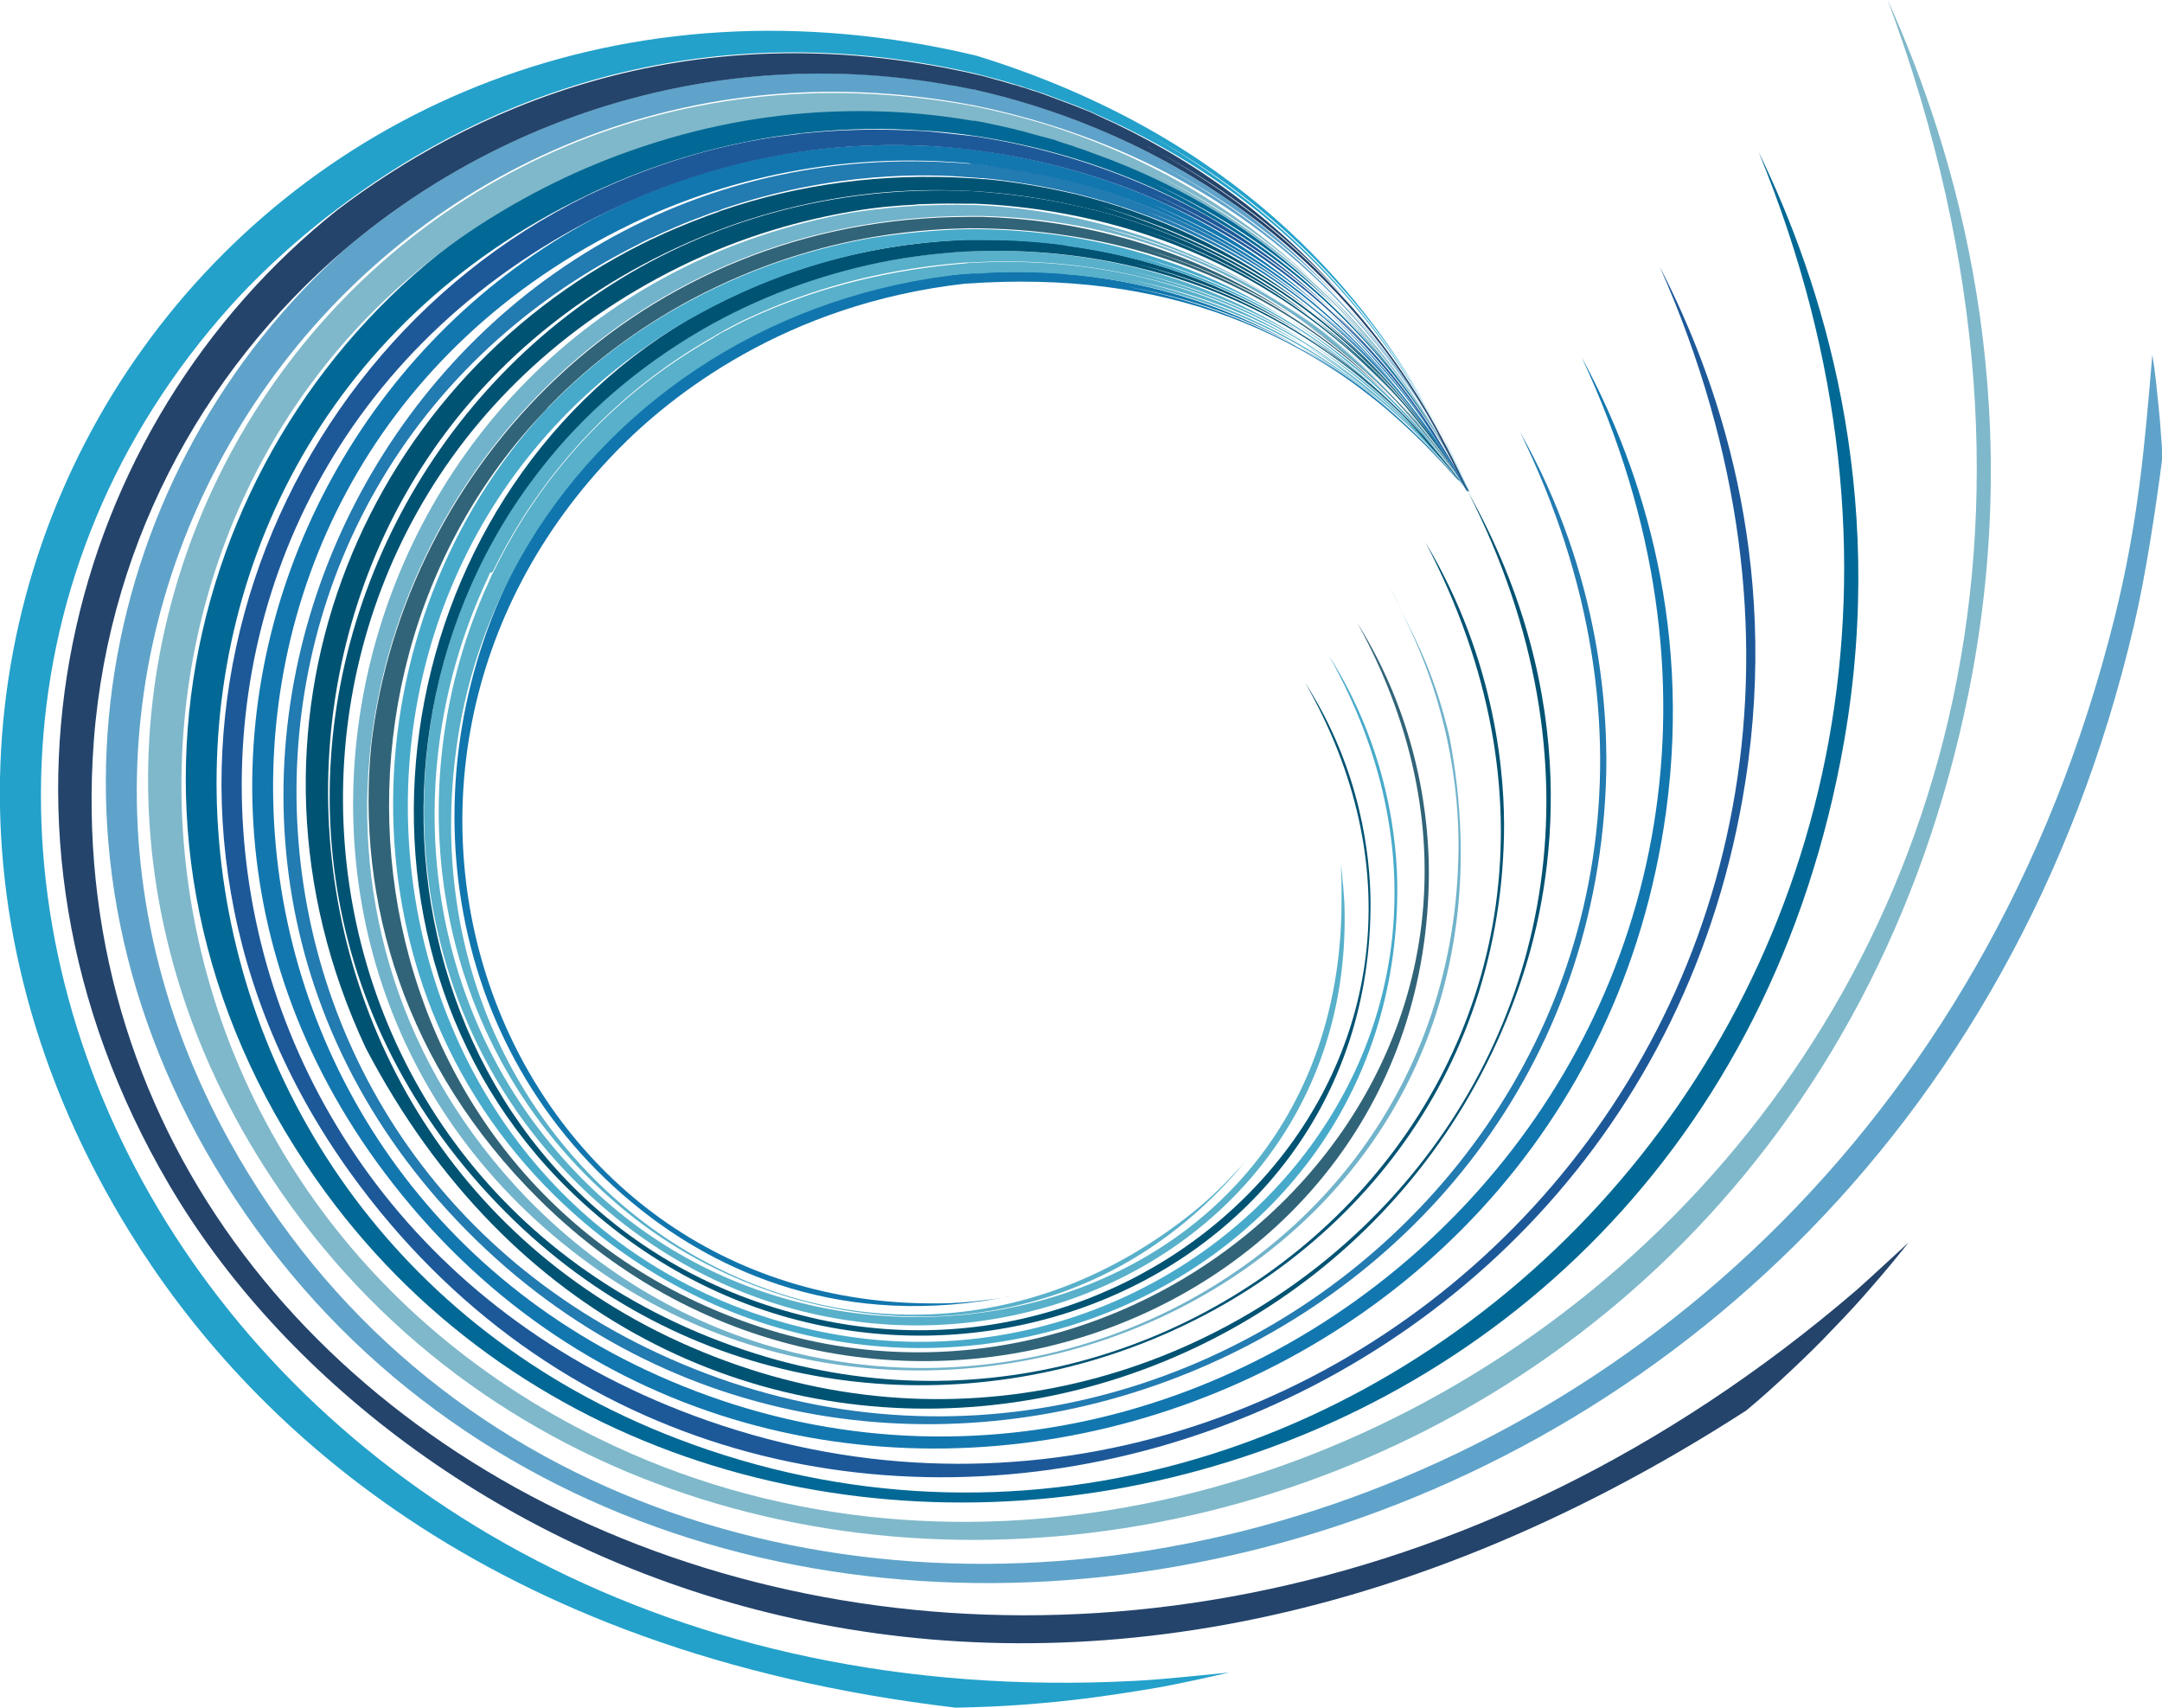 <svg xmlns="http://www.w3.org/2000/svg" xmlns:xlink="http://www.w3.org/1999/xlink" id="Layer_1" x="0px" y="0px" width="492.5px" height="389.1px" viewBox="0 0 492.5 389.1" style="enable-background:new 0 0 492.5 389.1;" xml:space="preserve"><style type="text/css">	.st0{fill:#FFFFFF;}	.st1{fill:#854392;}	.st2{fill:#6D378B;}	.st3{fill:#E93E18;}	.st4{opacity:0.81;fill:#854392;}	.st5{opacity:0.81;fill:#FFDD22;}	.st6{fill:#2C27D9;}	.st7{fill:#FFDD22;}	.st8{fill:#F8A51D;}	.st9{opacity:0.81;fill:#138149;}	.st10{fill:#37BAEC;}	.st11{fill:#59B14F;}	.st12{fill:#81B9CA;}	.st13{fill:#5BB0CA;}	.st14{fill:#29A1CA;}	.st15{fill:#2989CA;}	.st16{fill:none;}	.st17{fill:#0C6996;}	.st18{fill:#1B5C87;}	.st19{fill:none;stroke:#D3D3D3;stroke-width:0.25;stroke-miterlimit:10;}	.st20{fill:#3372CB;}	.st21{fill:#00B2D8;}	.st22{fill:#005387;}	.st23{fill:#08A8F8;}	.st24{fill:#005890;}	.st25{fill:#008BF5;}	.st26{fill:#4777CD;}	.st27{fill:#3773CC;}	.st28{fill:#00008D;}	.st29{fill:#2269B6;}	.st30{fill:#0089FE;}	.st31{fill:#2A79EC;}	.st32{fill:#075E9A;}	.st33{fill:#0098FA;}	.st34{fill:#009063;}	.st35{fill:#5AD59B;}	.st36{fill:#CAE25E;}	.st37{fill:#EFF97A;}	.st38{fill:#F5E100;}	.st39{fill:#FED000;}	.st40{fill:#FF7E33;}	.st41{fill:#F8311F;}	.st42{fill:#DD005C;}	.st43{fill:#E53583;}	.st44{fill:#C55DBA;}	.st45{fill:#0068B1;}	.st46{fill:#00BFD7;}	.st47{fill:#00BDB9;}	.st48{fill:#8B109A;}	.st49{fill:#007BAE;}	.st50{fill:#00A2DC;}	.st51{fill:#00B3D8;}	.st52{fill:#004393;}	.st53{fill:#D10066;}	.st54{fill:#FF5C0B;}	.st55{fill:#FFA500;}	.st56{fill:#5BCB2B;}	.st57{fill:#008743;}	.st58{fill:#17A6FF;}	.st59{fill:#2CAFCB;}	.st60{fill:#3772CB;}	.st61{fill:#105E9A;}	.st62{fill:#3573E5;}	.st63{fill:#4D79D1;}	.st64{fill:#0B89FF;}	.st65{fill:#1176AE;}	.st66{fill:#58B0CA;}	.st67{fill:#005373;}	.st68{fill:#48AACA;}	.st69{fill:#316478;}	.st70{fill:#71B3CA;}	.st71{fill:#227BB1;}	.st72{fill:#1377AF;}	.st73{fill:#1D5999;}	.st74{fill:#026996;}	.st75{fill:#7FB8CA;}	.st76{fill:#5FA3CA;}	.st77{fill:#24446B;}	.st78{fill:#23A1CA;}	.st79{fill:#1D78C8;}	.st80{opacity:0.8;}	.st81{fill:#1D78C8;stroke:#1C6BC0;stroke-width:0;stroke-linecap:round;stroke-linejoin:round;}</style><g>	<path class="st65" d="M329,105.8c-0.3-0.3-0.6-0.6-0.8-0.9C328.4,105.2,328.7,105.5,329,105.8z"></path>	<path class="st65" d="M231,295.2c1-0.2,1.9-0.4,2.8-0.6C232.9,294.8,232,295,231,295.2z"></path>	<path class="st65" d="M333.1,110.4c0,0,0.1,0.1,0.1,0.1C333.2,110.5,333.1,110.5,333.1,110.4C333.1,110.4,333.1,110.4,333.1,110.4z  "></path>	<path class="st65" d="M330.9,107.9c-0.6-0.7-1.3-1.4-1.9-2.1C329.6,106.5,330.3,107.2,330.9,107.9z"></path>	<path class="st65" d="M333.2,110.5c0.4,0.5,0.9,1,1.3,1.5c-0.1-0.1-0.2-0.2-0.3-0.4C333.8,111.3,333.5,110.9,333.2,110.5z"></path>	<path class="st65" d="M333.1,110.5c0.4,0.4,0.7,0.8,1,1.2c-0.4-0.5-0.8-1-1.2-1.5c-0.8-1-1.7-2-2.7-3.2c-1-1.1-2-2.2-3-3.3  c-10.4-11.1-21.1-19.1-31.5-24.8c5,2.9,10,6.2,14.9,10.1c8.9,6.8,15.5,13.7,20.2,18.9c0,0,0,0,0,0c0.3,0.4,0.7,0.8,1,1.1  C332.3,109.5,332.7,110,333.1,110.5c-0.3-0.3-0.5-0.6-0.7-0.9C332.6,109.9,332.9,110.2,333.1,110.5z"></path>	<path class="st65" d="M334.3,111.8c0,0-0.1-0.1-0.1-0.1c0,0,0,0,0,0C334.2,111.7,334.3,111.7,334.3,111.8z"></path>	<path class="st65" d="M310.8,89c-13.1-10-31.3-19.7-56.2-24.1c10.4,1.8,25.3,5.2,41.2,14.1c-18.3-10.6-36.6-15.2-52.9-16.6  c-0.2,0-0.5,0-0.7-0.1c0,0-0.1,0-0.1,0c-6.5-0.5-12.5-0.5-17.8-0.2c-0.1,0-0.1,0-0.2,0c-0.4,0-0.7,0-1.1,0.1c-0.2,0-0.4,0-0.6,0  c-0.2,0-0.5,0-0.7,0c-0.4,0-0.9,0.1-1.3,0.1c0,0,0,0,0,0l-0.4,0c0,0-0.1,0-0.1,0c-1.3,0.1-2.6,0.3-3.8,0.4  c-42.6,5.4-78.3,29.8-97.7,64.3c-26.1,48.5-18.4,112.1,27.5,148.5c17.1,13.6,45.7,27.8,85.1,19.6c-0.7,0.1-1.3,0.3-2,0.4  c-1.6,0.3-3.3,0.5-4.9,0.7c-1.6,0.2-3.3,0.4-4.9,0.5c-1.6,0.1-3.3,0.2-4.9,0.2c-99.9,1.4-146.1-120.2-73.7-194.3  c11.9-12.2,38.1-33.4,79.4-38c0,0,0,0,0,0l0.1,0l0.2,0c44-3.1,79.3,10,107.8,40.1C322.5,98.9,316.6,93.6,310.8,89z"></path>	<path class="st66" d="M297.1,78.5c4.8,3,9.5,6.3,14.3,10.2c0,0,0,0,0,0c0.3,0.3,0.6,0.5,1,0.8c5.5,4.5,10.1,8.9,13.8,12.9  c-1.8-1.9-3.5-3.6-5.3-5.3c2.2,2.1,4.3,4.3,6.5,6.6c1,1.1,2,2.2,3,3.3c1,1.1,1.9,2.2,2.7,3.2c0.4,0.5,0.8,0.9,1.2,1.4  c0,0-0.1-0.1-0.1-0.1c0,0,0,0.1,0.1,0.1c0,0,0,0,0,0c0,0-0.1-0.1-0.1-0.1c-0.3-0.4-0.6-0.8-1-1.2c-0.3-0.3-0.5-0.7-0.8-1  c-2.3-2.8-4.6-5.4-6.9-8C316,91.3,306.4,83.9,297.1,78.5z"></path>	<path class="st66" d="M334.1,111.6c0.1,0.2,0.2,0.3,0.4,0.5l-0.1-0.1C334.3,111.8,334.3,111.7,334.1,111.6  C334.1,111.6,334.1,111.6,334.1,111.6z"></path>	<path class="st66" d="M216.2,62.8c1.3-0.2,2.6-0.3,3.8-0.4c0,0,0.1,0,0.1,0c0,0,0.1,0,0.1,0l0.2,0c0.4,0,0.9-0.1,1.3-0.1  c0.2,0,0.5,0,0.7,0c0.2,0,0.4,0,0.6,0c0.4,0,0.7,0,1.1-0.1c0.1,0,0.1,0,0.2,0c5.2-0.3,11.2-0.3,17.8,0.2c0,0,0.1,0,0.1,0  c0.2,0,0.5,0,0.7,0.1c22.8,1.8,51.8,10,77.9,34.7c-2.8-2.7-5.7-5.3-8.5-7.6c-0.3-0.3-0.6-0.5-1-0.8c0,0,0,0,0,0  c-12.6-10-30.1-20-53.9-25.1c10.5,2.1,24.6,6.1,39.6,14.9c-13-8.1-26.1-13-38.5-15.8c-14.5-3.2-27.6-3.5-37.5-2.9  c-0.3,0-0.6,0-0.9,0.1c0,0-0.1,0-0.1,0c-17.2,1.4-32.6,5.3-46.2,11.2c-0.2,0.1-0.5,0.2-0.7,0.3c-1.1,0.5-2.2,1-3.3,1.5  c-0.6,0.3-1.2,0.6-1.8,0.9c-0.6,0.3-1.3,0.7-1.9,1c-1,0.5-2,1-2.9,1.6c-0.2,0.1-0.4,0.2-0.6,0.4c-22.7,12.8-39.6,31.6-50.1,53.2  c-0.1,0.2-0.2,0.5-0.4,0.7c-0.2,0.5-0.4,0.9-0.6,1.4c-22.1,47.9-13,108.1,31.5,144.1c38.9,31.4,102.3,35.4,141.1-12.2  c-0.9,1.1-1.9,2.2-2.9,3.2c-1,1.1-2,2.1-3,3.1c-1,1-2.1,2-3.2,3c-1.1,1-2.2,1.9-3.3,2.8c-75.4,60.5-180.5-4.9-167.9-104.5  c2-16,7.1-31,14.7-44.5C137.9,92.7,173.6,68.3,216.2,62.8z M256.4,63.3c-0.4-0.1-0.8-0.2-1.3-0.2C255.5,63.2,256,63.3,256.4,63.3z"></path>	<path class="st66" d="M112.4,129.9c10.6-21.6,27.5-40.4,50.1-53.2c0.2-0.1,0.4-0.2,0.6-0.4c1-0.5,1.9-1.1,2.9-1.6  c0.6-0.3,1.3-0.7,1.9-1c0.6-0.3,1.2-0.6,1.8-0.9c1.1-0.5,2.2-1,3.3-1.5c0.2-0.1,0.5-0.2,0.7-0.3c13.7-6,29.1-9.9,46.2-11.2  c0,0,0.1,0,0.1,0c0,0,0.1,0,0.1,0c0.2,0,0.5,0,0.7,0c9.9-0.6,23-0.3,37.5,2.9c19.7,4.3,42,13.9,62.2,33.8c-2.6-2.6-5.2-5-7.9-7.3  c-12.6-10.7-30.3-21.6-55-27.4c10.6,2.4,24.8,6.7,39.8,16c-13.1-8.5-26.2-13.8-38.8-16.9c-14.9-3.6-28.5-4.1-38.6-3.6  c-0.1,0-0.3,0-0.4,0c-6.8,0.4-13.3,1.3-19.6,2.5c-14.1,2.9-27.8,8-40.3,15.2c-15,8.6-27.3,19.5-36.9,31.7  c-36.8,48-36.1,119.8,9.9,164c66.1,63.4,174.8,24.1,173.6-62.7c0-3.5-0.5-8.1-0.9-11.6c0.1,0.7,0.1,1.3,0.1,2c0,0.7,0.1,1.3,0.1,2  c0,0.7,0,1.3,0,2c0,0.7,0,1.3,0,2c0.6,95.1-112.3,124.1-172.1,65c-37.5-37-43.5-92.8-22.5-137.5c0.2-0.5,0.4-0.9,0.6-1.4  C112.2,130.4,112.3,130.2,112.4,129.9z"></path>	<path class="st66" d="M333.2,110.3c-0.3-0.4-0.6-0.8-1-1.2c-2.4-3-4.8-5.9-7.2-8.6c-8.9-9.8-18.2-17.1-27.2-22.7  c5.1,3.3,10.1,7.1,15.1,11.4c5.1,4.3,9.3,8.6,12.9,12.5c-1.7-1.8-3.3-3.5-5-5.2c1.5,1.5,3,3,4.5,4.6c2.3,2.5,4.6,5.2,6.9,8  c0.3,0.4,0.6,0.7,0.8,1C333,110.2,333.1,110.3,333.2,110.3c0.2,0.4,0.6,0.8,0.9,1.2c0,0,0,0,0,0c0,0,0.1,0.1,0.1,0.1  c0.1,0.1,0.2,0.2,0.2,0.3c0,0,0,0.1,0.1,0.1C334,111.5,333.6,110.9,333.2,110.3z"></path>	<path class="st67" d="M333.2,110.3c-0.3-0.5-0.7-0.9-1.1-1.4c-2.6-3.4-5.2-6.6-7.8-9.6c-8.9-9.9-18.2-17.4-27.2-23.1  c4.8,3.2,9.6,6.8,14.4,11c5.8,4.9,10.5,9.8,14.3,14.2c-2-2.3-4.1-4.5-6.2-6.5c1.8,1.8,3.6,3.7,5.3,5.7c2.4,2.7,4.9,5.6,7.2,8.6  C332.6,109.5,332.9,109.9,333.2,110.3c0.4,0.6,0.8,1.2,1.3,1.7C334.1,111.4,333.6,110.9,333.2,110.3z"></path>	<path class="st67" d="M160.1,75c12.5-7.2,26.2-12.3,40.3-15.2c6.5-1.3,13-2.1,19.6-2.5c0.1,0,0.3,0,0.4,0c10.1-0.5,23.7,0,38.6,3.6  c19.3,4.6,41,14.4,60.6,33.9c-2.7-2.7-5.4-5.3-8.2-7.7C299.1,76.6,282,66,258.4,60c10.3,2.5,24.2,7,38.7,16.2  c-18.3-12.1-36.8-17.9-53.6-20.2c-0.2,0-0.3,0-0.5-0.1c-0.1,0-0.3,0-0.4-0.1c-6.6-0.9-12.6-1.2-17.9-1.2c0,0-0.1,0-0.1,0  c-0.4,0-0.8,0-1.1,0c-0.2,0-0.4,0-0.5,0c-0.3,0-0.5,0-0.8,0c-0.5,0-0.9,0-1.4,0v0l-0.2,0l-0.1,0c-0.1,0-0.2,0-0.2,0  c-12.4,0.5-24,2.5-34.7,5.7c-11.9,3.6-21.7,8.4-29,12.6c-69.5,41.3-84.4,142.3-26.8,198.3c68.9,67,183.1,25.7,182.4-66  c-0.1-10-2.1-29.8-14.9-49.7c47.7,83.6-31,164-112.7,144.6c-88.2-20.9-113.2-127.5-61.3-193.4C132.8,94.5,145.1,83.7,160.1,75z"></path>	<path class="st68" d="M220.3,54.7c0.1,0,0.2,0,0.2,0l0.1,0l0.2,0c0.4,0,0.9,0,1.4,0c0.3,0,0.5,0,0.8,0c0.2,0,0.4,0,0.5,0  c0.4,0,0.8,0,1.1,0c0,0,0.1,0,0.1,0c5.3,0,11.4,0.3,17.9,1.2c0.1,0,0.3,0,0.4,0.1c0.2,0,0.3,0,0.5,0.1c22.1,3,49.8,12.2,74.3,36.5  c-3.6-3.6-7.2-6.9-10.9-9.9c-11.8-9.5-27.4-18.6-48.1-24.4c9.4,2.5,21.5,6.7,34.5,14.5c-17.3-11-34.6-16.4-49.3-18.8  c-8.7-1.4-16.5-1.8-23-1.8c-0.2,0-0.4,0-0.6,0v0c-7.6,0.2-14.8,0.9-21.8,2c-11.4,2-25.9,6-41.2,14.2c-12.4,6.6-23,14.7-32,23.9  c0,0,0,0,0,0c-0.3,0.3-0.6,0.7-1,1c-45.3,48.8-48.3,129.8,2,179.1c72,70.5,192.1,26.7,191.9-70c0-10.7-2.1-31.8-15.6-53.1  c49.8,88.8-33.5,174-119.5,153.2C80.4,277.6,59.8,136.3,150.4,76.8c1.8-1.2,3.9-2.5,6.2-3.8c7.3-4.2,17.1-9,29-12.6  C195.8,57.3,207.5,55,220.3,54.7z"></path>	<path class="st68" d="M333.1,110c-0.2-0.3-0.4-0.6-0.7-0.9c-2.6-3.6-5.3-7-8-10.2c-10.1-11.7-20.8-20.1-31-26.3  c4.6,2.9,9.1,6.2,13.6,9.9c8.1,6.5,14.3,13.1,19.1,18.8c-2.7-3.2-5.5-6.1-8.2-8.9c2.1,2.2,4.3,4.5,6.4,6.8c2.7,3,5.3,6.2,7.8,9.6  c0.4,0.5,0.7,1,1.1,1.4c0.4,0.6,0.8,1.1,1.3,1.7C334,111.3,333.5,110.7,333.1,110z"></path>	<path class="st69" d="M125.5,92.1c9-9.2,19.7-17.3,32-23.9C172.9,60,187.3,56,198.8,54c10.1-1.7,17.8-1.9,21.8-2v0l0.1,0  c0.1,0,0.3,0,0.4,0c6.5,0,14.3,0.4,23,1.8c22.2,3.5,49.9,13.4,74,38.2c-3.5-3.7-7-7-10.6-10.1c-11.7-9.8-27.3-19.4-48.1-25.6  c9.6,2.8,22.1,7.4,35.3,15.8c-26.5-17.9-53.1-22.2-70.8-22.7c-1,0-2.1,0-3.2,0c-75.7,0.1-128.7,57.2-136.1,120.1  c-3.6,35.8,7.7,73.5,38.2,103.7c75.4,74.9,202.3,28.4,202.7-74.3c0-11.5-2-34.1-16.3-57v0C363,239.9,265,332.3,173.2,302.3  C81.9,272.4,62.7,157.5,124.5,93.2C124.8,92.8,125.1,92.5,125.5,92.1C125.5,92.2,125.5,92.1,125.5,92.1z"></path>	<path class="st69" d="M334.5,112C334.5,112,334.5,112,334.5,112c-0.1-0.1-0.2-0.3-0.3-0.4c0,0,0.1,0.1,0.1,0.1  c-0.1-0.1-0.1-0.2-0.2-0.3c-0.1-0.2-0.3-0.4-0.4-0.6c-1-1.5-2.1-3-3.2-4.7c-3.9-5.4-8-10.3-12.1-14.6c-5-5.1-10.1-9.7-15.5-13.8  c-2.8-2.1-5.5-4-8.2-5.8c4.3,2.9,8.6,6.2,12.9,9.8c7.9,6.6,14,13.3,18.7,19.1c-2.6-3.2-5.3-6.2-8.1-9c2.1,2.2,4.2,4.5,6.2,6.9  c2.7,3.2,5.4,6.6,8,10.2c0.2,0.3,0.4,0.6,0.7,0.9C333.5,110.7,334,111.3,334.5,112C334.5,112,334.5,112,334.5,112L334.5,112z"></path>	<polygon class="st70" points="334.5,112 334.5,112 334.5,112  "></polygon>	<path class="st70" d="M319.1,138.5c-0.9-1.7-1.8-3.4-2.8-5.1C317.2,135.1,318.2,136.8,319.1,138.5z"></path>	<polygon class="st70" points="334.5,112 334.5,112 334.5,112  "></polygon>	<path class="st70" d="M334.5,112C334.5,112,334.5,112,334.5,112C334.5,112,334.5,112,334.5,112C334.5,112,334.5,112,334.5,112  C334.5,112,334.5,112,334.5,112z"></path>	<path class="st70" d="M324.5,98.2c-0.1-0.1-0.2-0.2-0.3-0.3c0.5,0.6,0.9,1.1,1.4,1.7C325.2,99.1,324.8,98.6,324.5,98.2z"></path>	<path class="st70" d="M334.5,112L334.5,112C334.5,112,334.5,112,334.5,112C334.5,112,334.5,112,334.5,112  C334.5,112,334.5,112,334.5,112C334.5,112,334.5,112,334.5,112z"></path>	<path class="st70" d="M220.6,49.2c1.1,0,2.1,0,3.2,0c29.3,0.7,55.8,10.3,79.1,28.5c5.3,4.2,10.5,8.8,15.5,13.8c2,2,3.9,4.1,5.9,6.3  C297,64.6,264.7,55.6,250,51.5c39.2,9.5,61.7,30.8,74.5,46.7c0.1,0.2,0.3,0.3,0.4,0.5c0.5,0.6,1,1.3,1.5,2  c-0.3-0.4-0.6-0.8-0.9-1.1c0.5,0.6,0.9,1.2,1.3,1.7c1.2,1.6,2.4,3.3,3.6,5c1.1,1.6,2.2,3.2,3.2,4.7c0.2,0.3,0.4,0.5,0.5,0.8  c0-0.1-0.1-0.1-0.1-0.2c-0.2-0.4-0.5-0.8-0.8-1.1c0.1,0.2,0.3,0.4,0.4,0.6c-0.2-0.3-0.4-0.7-0.7-1c-0.2-0.3-0.4-0.5-0.5-0.8  c-0.8-1.2-1.7-2.4-2.5-3.6c-35.8-50.2-86.2-58.1-107.8-59c-0.4,0-0.7,0-1.1,0l-0.3,0l-0.1,0c0,0,0,0,0,0c-3.7-0.1-7.2,0-10.5,0.1  c-0.1,0-0.1,0-0.2,0c-0.5,0-0.9,0-1.4,0.1c-4.1,0.2-8.9,0.7-14.3,1.5c-117.5,20.8-155,170.5-59.8,239.6  c85.2,61.8,218.5-0.8,195.8-120.1c-3-12.8-7-21.2-11.3-29.2c12.3,23.4,13.7,45.6,13.3,57.2c-3.1,107.2-135.9,155.4-212.2,77  C90.8,242.6,80.4,205,84.5,169.3C91.9,106.4,144.9,49.4,220.6,49.2z"></path>	<path class="st67" d="M325.5,98.8c-8.5-11.2-17.7-19.9-26.7-26.6c4.6,3.6,9.2,7.7,13.7,12.2c5.6,5.5,10.1,10.9,13.7,15.7  c-1.9-2.5-3.9-5-5.9-7.3c3.3,3.9,6.6,8.1,9.8,12.6c0.8,1.2,1.7,2.4,2.5,3.6c0.2,0.3,0.4,0.5,0.5,0.8c0.2,0.3,0.4,0.7,0.7,1  c0.1,0.2,0.2,0.4,0.4,0.6c0,0.1,0.1,0.1,0.1,0.2c0.1,0.1,0.1,0.2,0.2,0.3c0,0,0,0,0,0c0,0,0,0,0,0c0,0,0,0,0,0  C331.6,107.3,328.6,102.9,325.5,98.8z"></path>	<path class="st67" d="M210,46.5c0.1,0,0.1,0,0.2,0c4.6-0.2,8.2-0.1,10.5-0.1c0,0,0,0,0,0l0.1,0l0.3,0c0.4,0,0.7,0,1.1,0  c24,1,65.2,8.8,98,46.4c-2.6-3-5.2-5.8-7.8-8.5c-11.9-11.7-28.6-23.9-52.1-32c10.4,3.5,24.2,9.3,38.4,19.9  C282.6,59.5,265.7,52.1,250,48c-0.3-0.1-0.5-0.1-0.8-0.2c-0.1,0-0.1,0-0.2,0c-10.6-2.7-20.3-3.8-28-4.3c0,0,0,0-0.1,0c0,0,0,0,0,0  C95.9,38.3,27.6,185,113.3,274.2c81.1,84.4,226.8,31.2,229.3-83.7c0.3-13.4-1.7-39.9-17.9-67l0,0c60.5,115.4-50,219.5-155.2,184  C54.9,269,45.9,114.4,155,60.7c14.5-7.1,28.1-10.7,39.4-12.6c5.3-0.9,10.2-1.3,14.3-1.5C209.1,46.5,209.6,46.5,210,46.5z"></path>	<path class="st67" d="M334.5,112C334.5,112,334.5,112,334.5,112c-0.1-0.2-0.2-0.4-0.4-0.6c0,0.1,0.1,0.1,0.1,0.2c0,0,0,0,0-0.1  c-0.1-0.2-0.2-0.3-0.3-0.5c-10.1-16.5-21.5-29.7-35.1-40.2c4.1,3.3,8.2,7,12.2,11.1c5.8,5.8,11.3,12.2,16.3,19.3  c-2.2-3.1-4.6-6.1-6.9-8.9c1.7,2,3.4,4.2,5,6.4C328.6,102.9,331.6,107.3,334.5,112C334.5,112,334.5,112,334.5,112  C334.5,112,334.5,112,334.5,112z M328.6,103.1c-0.2-0.2-0.3-0.4-0.5-0.7C328.3,102.6,328.5,102.8,328.6,103.1z"></path>	<path class="st67" d="M221,43.5c7.8,0.4,17.4,1.6,28,4.3c0.1,0,0.1,0,0.2,0c0.3,0.1,0.5,0.1,0.8,0.2c22.2,5.8,48.4,18.2,70.5,44.5  c-3.1-3.7-6.2-7.2-9.4-10.5c-16.3-16.1-35.7-27.3-60.2-35c18.7,5.6,34.4,13.4,48,23.9c-17.8-14.4-36.5-22.4-53.6-26.6  c-0.3-0.1-0.5-0.1-0.8-0.2c0,0,0,0-0.1,0c-6.9-1.6-13.2-2.6-18.9-3.2l0,0c-0.4,0-0.9-0.1-1.3-0.1c-0.2,0-0.3,0-0.5,0  c-0.3,0-0.6-0.1-0.9-0.1c-0.5,0-0.9-0.1-1.4-0.1c0,0,0,0,0,0c0,0,0,0,0,0c0,0,0,0,0,0c0,0,0,0,0,0c0,0,0,0,0,0c0,0,0,0,0,0  c0,0,0,0,0,0c0,0,0,0,0,0c0,0,0,0,0,0c0,0,0,0,0,0c0,0,0,0,0,0c0,0,0,0,0,0c0,0,0,0,0,0c0,0,0,0,0,0c0,0,0,0,0,0c0,0,0,0,0,0  c0,0,0,0,0,0c0,0,0,0,0,0c0,0,0,0,0,0c0,0,0,0,0,0c0,0,0,0,0,0c0,0,0,0,0,0c0,0,0,0,0,0c0,0,0,0,0,0c0,0,0,0,0,0c0,0,0,0,0,0  c0,0,0,0,0,0c0,0,0,0,0,0c0,0,0,0,0,0c0,0,0,0,0,0c0,0,0,0,0,0c0,0,0,0,0,0c-0.1,0-0.1,0-0.2,0c-20.2-1.3-39.3,1.4-56.6,7.3  c-0.3,0.1-0.7,0.2-1,0.4c-0.8,0.3-1.5,0.5-2.3,0.8c-2.4,0.9-4.9,1.9-7.3,2.9c-1.7,0.7-3.4,1.5-5.1,2.3c-0.2,0.1-0.5,0.2-0.7,0.3  c-0.7,0.4-1.4,0.7-2.2,1.1C82,87.9,49.3,166,83.3,238.7c65.7,125.7,226.9,96.9,263.7-16.8c6.7-20.7,14-62.5-12.6-109.9  c63.6,125.1-54.6,237.6-166.3,199C50.7,270.5,41.8,108.7,154,56.5c31.1-14.5,58-13.4,66.8-13c0,0,0,0,0,0  C221,43.5,221,43.5,221,43.5z"></path>	<path class="st71" d="M333.3,110.1c-0.3-0.5-0.5-0.9-0.8-1.4c-2.1-3.6-4.3-7-6.6-10.2c-8.3-11.8-17.3-21-26.3-28.3  c4.5,3.8,8.9,8,13.2,12.7c5.6,5.9,10,11.7,13.6,16.8c-1.9-2.7-3.9-5.3-6-7.8c4.2,5.2,8.2,10.9,12,17.1c0.2,0.3,0.4,0.6,0.6,0.9  c0.3,0.5,0.7,1.1,1,1.7c0,0,0,0,0,0.1c0.1,0.1,0.2,0.3,0.2,0.4c0,0,0,0,0,0c0,0,0,0,0,0c0,0,0,0,0,0  C334.1,111.4,333.7,110.7,333.3,110.1z"></path>	<path class="st71" d="M148.6,54.1c1.7-0.8,3.4-1.6,5.1-2.3c2.5-1.1,4.9-2,7.3-2.9c0.8-0.3,1.5-0.6,2.3-0.8c0.3-0.1,0.7-0.2,1-0.4  c25.7-8.8,47.5-8.1,56.6-7.3c0.1,0,0.1,0,0.2,0c0,0,0,0,0,0c0,0,0,0,0,0c0,0,0,0,0,0c0,0,0,0,0,0c0,0,0,0,0,0c0,0,0,0,0,0  c0,0,0,0,0,0c0,0,0,0,0,0c0,0,0,0,0,0c0,0,0,0,0,0c0,0,0,0,0,0c0,0,0,0,0,0c0,0,0,0,0,0c0,0,0,0,0,0c0,0,0,0,0,0c0,0,0,0,0,0  c0,0,0,0,0,0c0,0,0,0,0,0c0,0,0,0,0,0c0,0,0,0,0,0c0,0,0,0,0,0c0,0,0,0,0,0c0,0,0,0,0,0c0,0,0,0,0,0c0,0,0,0,0,0c0,0,0,0,0,0  c0,0,0,0,0,0c0,0,0,0,0,0c0,0,0,0,0,0c0,0,0,0,0,0c0,0,0,0,0,0c0,0,0,0,0,0c0.5,0,0.9,0.1,1.4,0.1c0.3,0,0.6,0.1,0.9,0.1  c0.2,0,0.3,0,0.5,0c0.4,0,0.9,0.1,1.3,0.1l0,0c5.6,0.6,12,1.6,18.9,3.2c0,0,0,0,0.1,0c0.3,0.1,0.5,0.1,0.8,0.2  c23.2,5.7,51.9,18.6,75.4,47.6c-2.5-3.1-5.1-6.1-7.6-8.9c-11.6-12.3-28.2-25.4-51.7-34.7c10.5,4,24.3,10.5,38.4,22  c-17.9-15.2-36.8-23.7-54.1-28.4c-7.3-1.9-14-3.2-19.9-3.9c0,0-0.1,0-0.1,0c-0.4-0.1-0.8-0.1-1.2-0.2c-0.2,0-0.4,0-0.5-0.1  c-0.3,0-0.6-0.1-0.8-0.1c-0.5-0.1-1-0.1-1.4-0.1c0,0,0,0,0,0l-0.3,0c-0.1,0-0.3,0-0.4,0C91,26.4,14.5,180,102.1,275.9  c90.2,98.6,257.8,37.2,263.7-96.7c0.7-16-0.9-47.9-19.6-80.9C413.1,234.8,284,356.6,163.9,314C43.3,271.1,34.4,111.1,145.7,55.5  c0.7-0.4,1.4-0.7,2.2-1.1C148.1,54.3,148.3,54.2,148.6,54.1z"></path>	<path class="st72" d="M221.2,37.4l0.3,0c0.5,0,0.9,0.1,1.4,0.1c0.3,0,0.6,0.1,0.8,0.1c0.2,0,0.4,0,0.5,0.1c0.4,0,0.8,0.1,1.2,0.2  c0,0,0.1,0,0.1,0c5.9,0.8,12.7,2,19.9,3.9c23.8,6.4,53,20.5,76.5,51.3c-2.4-3.2-4.8-6.2-7.3-9.1c-11.6-13.2-28.5-27.5-53.2-37.9  c10.9,4.5,25.3,11.6,39.9,24.2c-12.4-11.2-25.3-19.2-38-24.8c-15.8-6.9-30.6-10-41.8-11.4c-0.2,0-0.4,0-0.5-0.1c0,0,0,0,0,0  c-128.6-14.1-211,129.7-133.5,233c86.4,115.2,271.9,63.2,292-81.9c6.2-45.2-7-81.3-19.2-103.7c69.9,149.3-70.7,282.8-199.1,236.5  c-121.9-44-134.3-207.8-20-265.6c17.1-8.7,44.8-18.3,79.6-15.1C221,37.3,221.1,37.3,221.2,37.4C221.2,37.4,221.2,37.4,221.2,37.4z"></path>	<path class="st72" d="M333.2,109.7c-0.1-0.2-0.3-0.5-0.4-0.8c-2.1-3.7-4.3-7.2-6.5-10.5c-7.8-11.5-16.3-20.7-24.7-28.1  c4.5,4.1,9,8.7,13.3,13.7c4.9,5.6,8.9,11,12.1,15.8c-1.6-2.3-3.2-4.6-4.8-6.7c1.3,1.7,2.6,3.5,3.8,5.4c2.2,3.2,4.4,6.6,6.6,10.2  c0.3,0.5,0.6,1,0.8,1.4c0.4,0.6,0.8,1.3,1.1,2C334,111.2,333.6,110.5,333.2,109.7z"></path>	<polygon class="st73" points="334.3,111.7 334.3,111.7 334.3,111.7 334.3,111.7  "></polygon>	<path class="st73" d="M221.4,34.2c0.1,0,0.3,0,0.4,0c11.2,1.4,26,4.5,41.8,11.4c19.8,8.6,41.2,23.1,59,47.4  c-2.3-3.2-4.7-6.3-7.1-9.2c-11.5-13.7-28.4-28.7-53.3-39.8c11.2,4.9,26.2,12.8,41,26.5c-9.7-9.3-19.8-16.6-29.8-22.2  c-19.4-10.6-38.2-15.3-51.7-17.3c-0.1,0-0.1,0-0.2,0c-2.6-0.3-6.1-0.7-10.3-1.1c-0.6,0-1.3-0.1-1.9-0.1c-0.1,0-0.1,0-0.2,0  c-9-0.5-17.8-0.3-26.3,0.6c-0.2,0-0.3,0-0.5,0.1c-0.6,0.1-1.3,0.1-1.9,0.2c-0.8,0.1-1.5,0.2-2.3,0.3c-0.1,0-0.1,0-0.2,0  c-12,1.7-25.7,5.2-40.1,11.7c-1.4,0.6-2.8,1.3-4.1,1.9C56.2,82.7,21.1,185.7,79.9,267.3c91.1,126.4,293,69.7,317.7-89.3  c7.9-50.7-6.3-91.7-19.5-117.2l0,0C453,230,300,375.1,158.1,322.5c-128-47.4-139.6-216.9-18.7-274.8c17.9-8.6,46.5-17.8,81.8-13.6  c0,0,0,0,0,0C221.3,34.2,221.3,34.2,221.4,34.2z"></path>	<path class="st73" d="M332.4,108.2c-0.2-0.3-0.3-0.6-0.5-0.8c-1.7-3.1-3.6-6.1-5.4-9.1c-7.3-11.3-15.3-20.4-23.4-27.8  c4.2,4,8.3,8.5,12.3,13.3c4.8,5.7,8.6,11.1,11.7,16c-1.5-2.3-3.1-4.6-4.7-6.8c1.3,1.8,2.5,3.6,3.7,5.4c2.2,3.3,4.4,6.8,6.5,10.5  c0.1,0.3,0.3,0.5,0.4,0.8c0.4,0.8,0.9,1.5,1.3,2.3C333.8,110.7,333.1,109.4,332.4,108.2z"></path>	<path class="st74" d="M334.3,111.7C334.3,111.7,334.3,111.7,334.3,111.7C334.3,111.6,334.3,111.6,334.3,111.7  C334.3,111.6,334.3,111.6,334.3,111.7c-0.1-0.1-0.1-0.2-0.1-0.2c-0.3-0.5-0.5-1.1-0.8-1.6c-0.2-0.4-0.4-0.8-0.6-1.2  c-2.1-4-4.3-7.8-6.6-11.5c-6.8-10.7-14.1-19.5-21.6-26.9c4.2,4.3,8.3,8.9,12.1,13.9c4.5,5.7,8.1,11.1,11.1,15.9  c-1.5-2.3-2.9-4.6-4.4-6.8c1.1,1.6,2.2,3.3,3.3,4.9c1.9,2.9,3.7,6,5.4,9.1c0.2,0.3,0.3,0.6,0.5,0.8c0.7,1.3,1.4,2.6,2.1,3.9  C334.4,111.9,334.4,111.8,334.3,111.7C334.3,111.7,334.3,111.7,334.3,111.7C334.3,111.7,334.3,111.7,334.3,111.7z"></path>	<path class="st74" d="M178,30.9c0.1,0,0.1,0,0.2,0c0.8-0.1,1.5-0.2,2.3-0.3c0.6-0.1,1.3-0.2,1.9-0.2c0.2,0,0.3,0,0.5-0.1  c10.3-1.1,19.2-1.1,26.3-0.6c0.1,0,0.1,0,0.2,0c0.6,0,1.3,0.1,1.9,0.1c4.2,0.3,7.7,0.7,10.3,1.1c0,0,0,0,0,0c0,0,0.1,0,0.1,0  c13.5,2,32.3,6.6,51.7,17.3c17.3,9.5,35,23.7,49.9,45.1c-2.1-3.1-4.3-6.2-6.6-9.1c-11.4-14.3-28.4-30.3-54.1-42.5  c11.5,5.3,26.9,13.9,42,28.6c-15.9-16.2-34.5-28.2-55.9-35.8c0,0,0,0,0,0c-1.2-0.4-2.4-0.8-3.7-1.3c-0.4-0.1-0.7-0.2-1.1-0.4  c-0.9-0.3-1.8-0.6-2.8-0.9c-0.5-0.2-1-0.3-1.5-0.5c-1-0.3-2-0.6-3-0.8c-0.8-0.2-1.5-0.4-2.2-0.6c-0.9-0.2-1.8-0.5-2.7-0.7  c-0.6-0.1-1.1-0.3-1.6-0.4c-0.9-0.2-1.8-0.4-2.6-0.6c-0.5-0.1-0.9-0.2-1.4-0.3c-1.3-0.3-2.7-0.5-4.1-0.8c0,0,0,0,0,0l-0.4-0.1  c0,0,0,0,0,0c-10.6-1.7-21-2.3-31-2.1c-12.5,0.4-27.8,2.5-44.4,8.1c-13.7,4.6-26.1,10.8-37.2,18C43.2,96.3,17.3,190.6,72,268.6  c88.8,126.8,315.3,87.6,348.1-99.8c10-57.5-5.1-104.7-19.5-134.2c77.9,189.6-92.6,352.1-246.4,293.1  C24,277.7,12.6,102.7,133.7,44.5c1.4-0.7,2.7-1.3,4.1-1.9C152.3,36.1,165.9,32.7,178,30.9z"></path>	<path class="st75" d="M333.5,110c-0.3-0.6-0.6-1.3-1-1.9c-1.8-3.5-3.6-6.8-5.5-10C318.5,83.9,309,72.8,299.4,64  c4.4,4.2,8.6,8.7,12.7,13.7c6.9,8.1,12,15.9,15.9,22.5c-2.3-3.9-4.8-7.7-7.3-11.2c1.8,2.6,3.6,5.4,5.4,8.2  c2.3,3.6,4.5,7.5,6.6,11.5c0.2,0.4,0.4,0.8,0.6,1.2c0.3,0.5,0.6,1.1,0.8,1.6c0,0.1,0.1,0.1,0.1,0.2c0,0,0,0,0,0.1c0,0,0,0,0,0  c0,0,0,0,0,0c0.1,0.1,0.1,0.2,0.2,0.3C334.1,111.3,333.8,110.7,333.5,110z"></path>	<path class="st75" d="M320.8,89c-0.1-0.2-0.3-0.4-0.4-0.6C320.5,88.6,320.6,88.8,320.8,89z"></path>	<path class="st75" d="M319.3,87c0.3,0.5,0.7,1,1,1.5C320,88,319.7,87.5,319.3,87z"></path>	<path class="st75" d="M190.5,25.4c14.7-0.5,25.7,1.2,31,2.1c0,0,0,0,0,0c0,0,0.1,0,0.2,0l0.3,0c1.3,0.2,2.7,0.5,4.1,0.8  c0.5,0.1,0.9,0.2,1.4,0.3c0.9,0.2,1.8,0.4,2.6,0.6c0.5,0.1,1.1,0.2,1.6,0.4c0.9,0.2,1.8,0.4,2.7,0.7c0.7,0.2,1.5,0.4,2.2,0.6  c1,0.3,2,0.5,3,0.8c0.5,0.1,1,0.3,1.5,0.5c0.9,0.3,1.8,0.6,2.8,0.9c0.4,0.1,0.7,0.2,1.1,0.4c1.2,0.4,2.5,0.8,3.7,1.3c0,0,0,0,0,0  c24,8.5,49.9,24.1,70.7,52.4c-2.3-3.2-4.7-6.3-7.2-9.3c-11.1-13.1-26.8-27.1-49.3-38.3c10.1,4.9,23.3,12.5,36.5,24.6  c-19.7-18.8-41.3-29.6-60.7-35.7c-5.8-1.8-11.5-3.2-16.8-4.3c-0.1,0-0.1,0-0.2,0c-0.1,0-0.3,0-0.4-0.1  C80.9-1.7-17.3,149.1,62.1,268.7c93.8,141.3,344.5,97.6,386.4-111.2C461.9,90.7,445.9,35,430,0l0,0  c89.8,241.4-138.2,403.8-293.4,327.8C18.5,270,11.3,115.5,108.9,51.5c11.1-7.2,23.4-13.4,37.2-18C162.7,27.9,177.9,25.8,190.5,25.4  z"></path>	<path class="st76" d="M324.3,93.6c-0.4-0.7-0.9-1.4-1.3-2.1C323.5,92.2,323.9,92.9,324.3,93.6z"></path>	<path class="st76" d="M322.8,91.2c0.1,0.1,0.1,0.2,0.2,0.3C322.9,91.4,322.9,91.3,322.8,91.2z"></path>	<path class="st76" d="M51.1,269.2c99.2,158.2,380.2,108,435-126.7c2.7-11.4,5-26.8,6.5-38.4c-0.1-2-0.2-3.9-0.4-5.9  c-0.1-1.9-0.3-3.9-0.5-5.8c-0.2-1.9-0.4-3.9-0.6-5.8c-0.2-1.9-0.5-3.9-0.8-5.8c-1.8,21.3-3.2,38.1-8.6,59.9  c-58.8,235.9-339.3,282-429.4,119.3C-14.5,139.4,86.6-1.5,221.3,23.9c0.1,0,0.3,0,0.4,0.1c0,0,0,0,0.1,0c0,0,0.1,0,0.1,0  c5.4,1.1,11,2.5,16.8,4.3c28.1,8.7,60.2,26.5,84.1,62.8c-1.9-3-3.8-5.8-5.8-8.5c-11.2-15-27.9-32-53.7-45.6  c11.5,6,27.2,15.5,42.2,31.5c-7.7-8.5-15.8-15.7-24-21.7c-21.8-15.5-43.9-22.9-59.4-26.4c-0.1,0-0.3-0.1-0.4-0.1v0  c-1.5-0.3-3-0.6-4.6-0.9c-0.1,0-0.1,0-0.2,0c-51.5-9.3-101.5,6.1-138.1,37.2C23.3,106,3.1,192.7,51.1,269.2z"></path>	<path class="st76" d="M332.4,107.7c-0.1-0.2-0.2-0.3-0.3-0.5c-1.4-2.9-2.9-5.7-4.4-8.5c-0.1-0.1-0.2-0.3-0.2-0.4  c-0.1-0.2-0.2-0.4-0.3-0.6c-6.7-11.6-14.1-21.2-21.6-29.2c3.9,4.3,7.8,9,11.5,14.1c4.7,6.4,8.5,12.4,11.4,17.7  c-1.3-2.3-2.7-4.5-4-6.7c0.9,1.5,1.8,2.9,2.7,4.4c1.9,3.2,3.7,6.5,5.5,10c0.3,0.7,0.7,1.3,1,1.9c0.3,0.7,0.7,1.3,1,2  C333.8,110.6,333.1,109.1,332.4,107.7z"></path>	<path class="st77" d="M332.1,106.8c0.4,0.8,0.7,1.6,1.1,2.4C332.8,108.4,332.5,107.6,332.1,106.8z"></path>	<path class="st77" d="M334.3,111.7C334.3,111.6,334.3,111.6,334.3,111.7c0-0.1-0.1-0.2-0.1-0.2c-0.2-0.5-0.5-1-0.7-1.5  c-0.8-1.7-1.6-3.5-2.6-5.5c-0.1-0.2-0.2-0.4-0.3-0.6c-0.3-0.5-0.5-1-0.8-1.6c-7.2-14.1-15.6-25.6-24.1-34.9  c4.1,4.7,8,9.6,11.6,14.9c4.7,6.6,8.3,12.7,11.2,18.1c-1.1-2-2.2-3.9-3.4-5.9c0.6,1.1,1.3,2.2,1.9,3.3c0.1,0.2,0.2,0.4,0.3,0.6  c0.1,0.1,0.2,0.3,0.2,0.4c1.5,2.8,3,5.6,4.4,8.5c0.1,0.2,0.2,0.4,0.3,0.5c0.7,1.4,1.4,2.9,2.1,4.3c-0.1-0.2-0.1-0.3-0.2-0.5  C334.3,111.6,334.3,111.6,334.3,111.7z"></path>	<path class="st77" d="M329.9,102.3c0,0.1,0.1,0.2,0.1,0.2C329.9,102.4,329.9,102.3,329.9,102.3z"></path>	<path class="st77" d="M217,19.5c0.1,0,0.1,0,0.2,0c1.5,0.3,3,0.6,4.6,0.9v0l0.2,0c0.1,0,0.2,0,0.3,0.1  c15.5,3.5,37.6,10.9,59.4,26.4c15.6,11.1,31,26.5,43.7,47.5c-2.5-4.2-5.1-8.3-7.9-12.3c-11-15.5-27.8-33.1-53.7-47.5  c11.5,6.3,27.1,16.3,42,32.7c-15.5-17.7-34.2-31.4-55.8-41c-0.2-0.1-0.4-0.2-0.6-0.3c-1-0.5-2.1-0.9-3.1-1.3  c-0.5-0.2-1-0.4-1.5-0.6c-0.8-0.3-1.6-0.6-2.4-0.9c-0.6-0.2-1.3-0.5-1.9-0.7c-0.8-0.3-1.6-0.6-2.4-0.9c-1-0.4-2-0.7-3-1  c-0.8-0.3-1.7-0.6-2.5-0.8c-0.6-0.2-1.1-0.4-1.7-0.5c-0.9-0.3-1.8-0.5-2.7-0.8c-0.5-0.1-1-0.3-1.5-0.4c-1.4-0.4-2.8-0.8-4.2-1.1  c0,0,0,0,0,0l-0.4-0.1c-67-15.3-116.6,9.2-145.2,30.9C15.4,96.7-9.7,187.9,38.6,270c50.1,85.2,194.6,157.5,359.2,51.3  c3.5-2.9,6.8-5.9,10.1-9c3.3-3.1,6.5-6.2,9.5-9.4c3.1-3.2,6.1-6.4,9-9.8c2.9-3.3,5.7-6.7,8.4-10.1c-3.5,3.2-8.2,7.6-11.8,10.8  C247.2,444.9,12.4,345.2,21.1,173c2.4-47.2,24.6-88.2,57.7-116.4C115.5,25.5,165.5,10.1,217,19.5z M263.5,34.5  c-0.8-0.4-1.6-0.8-2.3-1.3C262,33.7,262.7,34.1,263.5,34.5z"></path>	<path class="st78" d="M333.2,109.2c-0.4-0.8-0.7-1.6-1.1-2.4c-0.7-1.5-1.4-2.9-2.1-4.3c0-0.1-0.1-0.2-0.1-0.2  c-0.4-0.7-0.7-1.5-1.1-2.2c0.4,0.7,0.7,1.4,1.1,2.1c0.3,0.5,0.5,1.1,0.8,1.6c0.1,0.2,0.2,0.4,0.3,0.6c1,2,1.8,3.8,2.6,5.5  c0.2,0.4,0.4,0.8,0.6,1.2c0.1,0.2,0.1,0.3,0.2,0.5c0,0,0,0,0,0c0.1,0.1,0.1,0.2,0.2,0.4c-0.1-0.2-0.1-0.3-0.2-0.5  c0,0.1,0.1,0.1,0.1,0.2c0-0.1-0.1-0.1-0.1-0.2c-3-7.1-6.3-13.7-9.8-19.8c4.4,7.7,7.4,14.4,9.6,19.3  C333.8,110.4,333.5,109.8,333.2,109.2z"></path>	<path class="st78" d="M222,16.7C222,16.7,222,16.7,222,16.7l0.4,0.1c1.4,0.4,2.8,0.7,4.2,1.1c0.5,0.1,1,0.3,1.5,0.4  c0.9,0.3,1.8,0.5,2.7,0.8c0.6,0.2,1.1,0.3,1.7,0.5c0.8,0.3,1.7,0.6,2.5,0.8c1,0.3,2,0.7,3,1c0.8,0.3,1.6,0.6,2.4,0.9  c0.6,0.2,1.2,0.5,1.9,0.7c0.8,0.3,1.6,0.6,2.4,0.9c0.5,0.2,1,0.4,1.5,0.6c1,0.4,2.1,0.9,3.1,1.3c0.2,0.1,0.4,0.2,0.6,0.3  c28,12.3,58.1,34.3,78.8,73.8c-9.7-18.8-28.4-47.4-67.2-69.4c16.4,9.2,42.8,26.6,62.9,61.1c-14.3-25.1-42.7-60.6-101.9-78.9  c0,0,0,0,0,0C60.9-25.9-58,139.5,29.7,280.9c26.2,42.3,80.2,95.4,188,108.1c5.2-0.1,10.4-0.3,15.6-0.7c5.2-0.4,10.4-0.9,15.6-1.6  c5.2-0.7,10.4-1.5,15.6-2.4c5.2-1,10.3-2.1,15.5-3.3c-6.5,0.6-15.1,1.6-21.6,1.9C47.7,393.9-55.3,189.6,52.7,69.5  c4.6-5.1,12.7-13.3,24.1-21.9C105.4,25.9,154.9,1.4,222,16.7z"></path></g></svg>